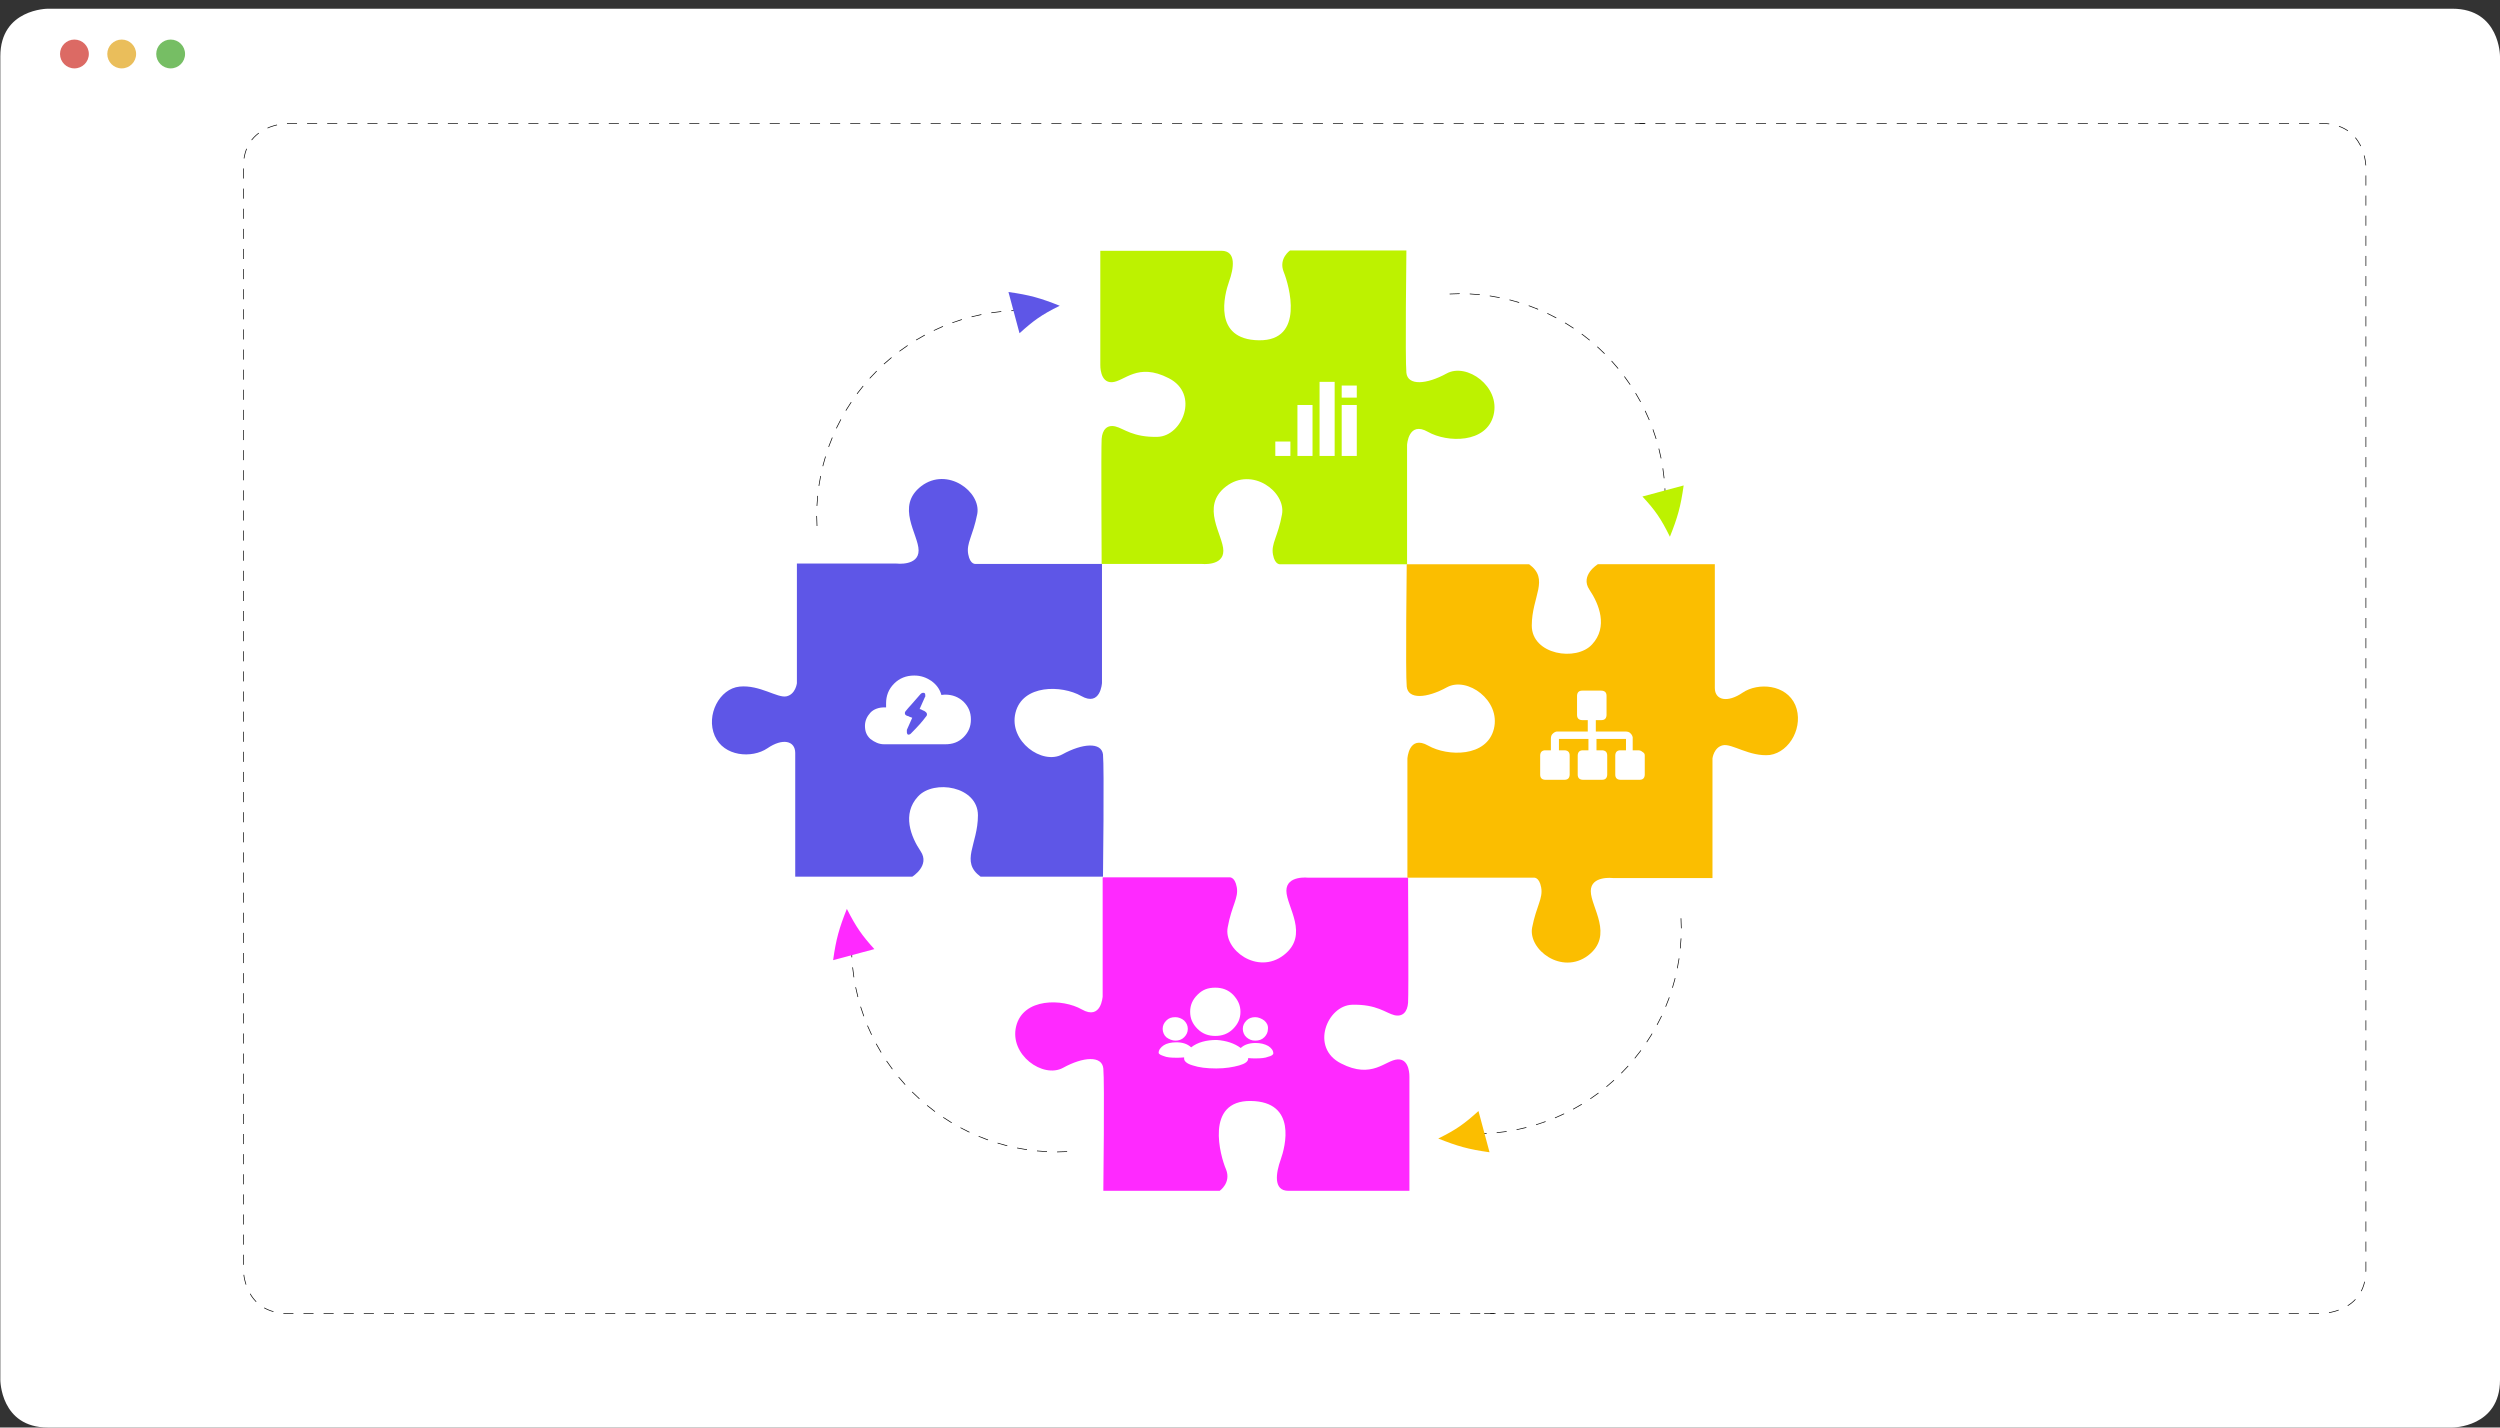 <?xml version="1.0" encoding="utf-8"?>
<!-- Generator: Adobe Illustrator 26.0.0, SVG Export Plug-In . SVG Version: 6.00 Build 0)  -->
<svg version="1.1" baseProfile="tiny" id="Calque_1"
	 xmlns="http://www.w3.org/2000/svg" xmlns:xlink="http://www.w3.org/1999/xlink" x="0px" y="0px" viewBox="0 0 745.7 425.8"
	 overflow="visible" xml:space="preserve">
<rect x="0" y="0" width="745.7" height="425.8" fill="#333333" stroke="none"/>
<path fill="#FFFFFF" d="M14.3,2.6c0,0-14.2,0-14.2,14.2v394.8c0,0,0,14.2,14.2,14.2h717.2c0,0,14.2,0,14.2-14.2V16.8
	c0,0,0-14.2-14.2-14.2C731.5,2.6,14.3,2.6,14.3,2.6z"/>
<g>
	<circle fill="#DC6A64" cx="22.2" cy="16.1" r="4.3"/>
	<circle fill="#EABE5B" cx="36.3" cy="16.1" r="4.3"/>
	<circle fill="#76BE64" cx="50.9" cy="16.1" r="4.3"/>
	<rect fill="none" width="14.6" height="14.6"/>
</g>
<path fill="none" stroke="#000000" stroke-width="0.2" stroke-miterlimit="10" stroke-dasharray="3,3" d="M442.7,391.8h249.6
	c0,0,13.4,0,13.4-13v-329c0,0,0-13-13.4-13c0,0-91.4,0-203.3,0"/>
<path fill="none" stroke="#000000" stroke-width="0.2" stroke-miterlimit="10" stroke-dasharray="3,3" d="M490.6,36.8
	c-122,0-404.6,0-404.6,0s-13.4,0-13.4,13v329c0,0,0,13,13.4,13h360.1"/>
<path fill="#FF29FF" d="M328.9,261.7v35.5c0,0-0.4,7.2-6.2,3.9c-5.8-3.3-17.5-3.5-19.6,5s8,15.7,14,12.4c6-3.3,11.6-3.7,12,0.2
	c0.4,3.9,0,36.5,0,36.5h34.7c0,0,3.5-2.4,1.9-6.4c-1.7-3.9-6.4-20.6,7.4-20.4c13.8,0.2,10.3,13.6,8.9,17.5c-1.4,3.9-2.3,9.3,2.3,9.3
	c4.5,0,36.1,0,36.1,0v-34c0,0,0.2-5.4-3.5-5.2c-3.7,0.2-7.6,6-16.9,1.2c-9.3-4.7-4.1-17.3,3.3-17.5c7.4-0.2,10.1,2.5,12.6,3.1
	s3.9-1,4.1-3.7c0.2-2.7,0-37.3,0-37.3h-29.7c0,0-6.6-0.8-6.6,3.9c0,4.7,7,13.2-0.8,19.2c-7.8,6-18-1.6-16.7-8.3
	c1.2-6.6,3.3-8.7,2.7-12c-0.6-3.3-2.3-2.9-2.3-2.9L328.9,261.7L328.9,261.7z"/>
<path fill="#BDF200" d="M419.7,168.2v-35.5c0,0,0.4-7.2,6.2-3.9c5.8,3.3,17.5,3.5,19.6-5s-8-15.7-14-12.4c-6,3.3-11.6,3.7-12-0.2
	c-0.4-3.9,0-36.5,0-36.5h-34.7c0,0-3.5,2.4-1.9,6.4c1.6,3.9,6.4,20.6-7.4,20.4s-10.3-13.6-8.9-17.5s2.3-9.2-2.3-9.2
	c-4.5,0-36.1,0-36.1,0v34c0,0-0.2,5.4,3.5,5.2c3.7-0.2,7.6-6,16.9-1.2c9.3,4.7,4.1,17.3-3.3,17.5s-10.1-2.5-12.6-3.1s-3.9,1-4.1,3.7
	s0,37.3,0,37.3h29.7c0,0,6.6,0.8,6.6-3.9c0-4.7-7-13.2,0.8-19.2s17.9,1.6,16.7,8.3s-3.3,8.7-2.7,12s2.3,2.9,2.3,2.9h37.7V168.2z"/>
<rect x="387" y="120.8" fill="#FFFFFF" width="4.5" height="15.2"/>
<rect x="380.4" y="131.7" fill="#FFFFFF" width="4.5" height="4.3"/>
<rect x="400.2" y="120.8" fill="#FFFFFF" width="4.5" height="15.2"/>
<rect x="400.2" y="115" fill="#FFFFFF" width="4.5" height="3.6"/>
<rect x="393.6" y="113.9" fill="#FFFFFF" width="4.5" height="22.1"/>
<path fill="#5E56E7" d="M316.9,225c-6,3.3-16.1-3.9-14-12.4s13.8-8.3,19.6-5c5.8,3.3,6.2-3.9,6.2-3.9v-35.5h-37.6
	c0,0-1.7,0.4-2.3-2.9c-0.6-3.3,1.4-5.4,2.7-12c1.2-6.6-8.9-14.2-16.7-8.3c-7.8,6-0.8,14.4-0.8,19.2c0,4.7-6.6,3.9-6.6,3.9h-29.7
	v35.7c0,0-0.4,3.3-3.1,3.9s-8-3.5-14-2.9s-10.1,8.5-7.4,14.7s11.1,6.8,15.7,3.7c4.5-3.1,8.3-2.3,8.3,1.4c0,3.7,0,36.9,0,36.9h34.9
	c0,0,5.4-3.3,2.5-7.6c-2.9-4.3-5.6-11.1-0.8-16.3c4.7-5.2,17.9-3.1,17.9,5.6s-5.4,13.8,0.8,18.3H329c0,0,0.4-32.6,0-36.5
	C328.5,221.3,322.9,221.7,316.9,225z"/>
<path fill="#FBBE00" d="M535.5,210.3c-2.7-6.2-11.1-6.8-15.7-3.7c-4.5,3.1-8.3,2.3-8.3-1.4c0-3.7,0-36.9,0-36.9h-34.9
	c0,0-5.4,3.3-2.5,7.6c2.9,4.3,5.6,11.1,0.8,16.3c-4.7,5.2-18,3.1-18-5.6s5.4-13.8-0.8-18.3h-36.5c0,0-0.4,32.6,0,36.5s6,3.5,12,0.2
	s16.1,3.9,14,12.4s-13.8,8.3-19.6,5s-6.2,3.9-6.2,3.9v35.5h37.6c0,0,1.7-0.4,2.3,2.9s-1.4,5.4-2.7,12c-1.2,6.6,8.9,14.2,16.7,8.3
	c7.8-6,0.8-14.4,0.8-19.2c0-4.7,6.6-3.9,6.6-3.9h29.7v-35.7c0,0,0.4-3.3,3.1-3.9c2.7-0.6,8,3.5,14,2.9
	C534,224.3,538.1,216.5,535.5,210.3z"/>
<path fill="#FFFFFF" d="M362.6,215.6c-1.4-1.5-2-2.7-2-3.5c0.1-1.1,0.7-2.2,2-3.5c1.7-1.7,3.5-3,5.6-4.1c2.7-1.2,5.4-2,8.3-2
	c2.9,0,5.8,0.6,8.3,2c2.1,1.1,4.1,2.6,5.6,4.1c1.4,1.5,2,2.7,2,3.5c-0.1,1.1-0.7,2.2-2,3.5c-1.7,1.7-3.5,3-5.6,4.1
	c-2.7,1.4-5.4,2-8.3,2s-5.8-0.7-8.3-2C366.1,218.7,364.2,217.3,362.6,215.6L362.6,215.6z M369.1,212.2c0,2,0.7,3.7,2.2,5.2
	c1.5,1.4,3.2,2.1,5.3,2.1s3.9-0.7,5.3-2.1c1.5-1.4,2.2-3,2.2-5.2c0-2-0.7-3.7-2.2-5.2c-1.5-1.4-3.2-2.1-5.3-2.1
	c-2.1,0-3.9,0.6-5.3,2.1C369.7,208.5,369.1,210.2,369.1,212.2z M371.8,212.2c0-1.2,0.5-2.4,1.4-3.2c0.9-0.9,2.1-1.4,3.3-1.4
	c1.4,0,2.4,0.5,3.3,1.4c0.9,0.9,1.4,2,1.4,3.2s-0.5,2.4-1.4,3.2c-0.9,0.9-2.1,1.4-3.3,1.4c-1.4,0-2.4-0.5-3.3-1.4
	S371.8,213.4,371.8,212.2z"/>
<circle fill="none" stroke="#FFFFFF" stroke-width="4" stroke-miterlimit="10" cx="376.2" cy="213.6" r="29"/>
<path fill="#FFFFFF" d="M280.8,207.3c0.6-0.1,1.1-0.1,1.2-0.1c2.1,0,3.9,0.7,5.4,2.1c1.5,1.5,2.2,3.2,2.2,5.3c0,2.1-0.7,3.8-2.2,5.3
	s-3.3,2.1-5.4,2.1h-18.3c-1.5,0-2.8-0.6-4.1-1.6c-1.2-1.1-1.6-2.4-1.6-3.9s0.6-2.8,1.6-3.9s2.6-1.6,4.1-1.6h0.6c0-0.3,0-0.6,0-1.2
	c0-2.2,0.7-4.2,2.4-5.9c1.6-1.6,3.6-2.4,6-2.4c2,0,3.6,0.6,5.1,1.6C279.3,204.2,280.3,205.5,280.8,207.3L280.8,207.3z M271.8,218.7
	c2.1-2.1,3.4-3.6,4.2-4.7c0.3-0.3,0.5-0.6,0.5-0.9c0-0.5-0.3-0.7-0.9-1.1h-0.1c-0.6-0.3-0.9-0.5-1.2-0.5l1.6-3.6
	c0.1,0,0.1-0.1,0.1-0.6c0-0.3-0.1-0.5-0.3-0.6c-0.3-0.1-0.7-0.1-1.1,0.3l-2.8,3.2c-0.7,0.7-1.2,1.4-1.4,1.6
	c-0.3,0.3-0.5,0.6-0.5,0.9c0,0.5,0.3,0.7,0.9,0.9h0.1c0.1,0.1,0.6,0.3,1.2,0.5l-1.6,3.6v0.3c0,0.1,0,0.3,0,0.5
	c0,0.1,0.1,0.5,0.3,0.6C271,219.2,271.5,219.1,271.8,218.7L271.8,218.7z"/>
<path fill="#FFFFFF" d="M490.6,225.4v5.6c0,0.4-0.1,0.9-0.4,1.2c-0.3,0.3-0.7,0.4-1.2,0.4h-5.6c-0.4,0-0.9-0.1-1.2-0.4
	s-0.4-0.7-0.4-1.2v-5.6c0-0.4,0.1-0.9,0.4-1.2c0.3-0.3,0.7-0.4,1.2-0.4h1.6v-3.4h-8.8v3.4h1.6c0.4,0,0.9,0.1,1.2,0.4
	s0.4,0.7,0.4,1.2v5.6c0,0.4-0.1,0.9-0.4,1.2s-0.7,0.4-1.2,0.4h-5.6c-0.4,0-0.9-0.1-1.2-0.4s-0.4-0.7-0.4-1.2v-5.6
	c0-0.4,0.1-0.9,0.4-1.2c0.3-0.3,0.7-0.4,1.2-0.4h1.6v-3.4H465v3.4h1.6c0.4,0,0.9,0.1,1.2,0.4s0.4,0.7,0.4,1.2v5.6
	c0,0.4-0.1,0.9-0.4,1.2s-0.7,0.4-1.2,0.4H461c-0.4,0-0.9-0.1-1.2-0.4s-0.4-0.7-0.4-1.2v-5.6c0-0.4,0.1-0.9,0.4-1.2
	c0.3-0.3,0.7-0.4,1.2-0.4h1.6v-3.4c0-0.6,0.1-1.2,0.6-1.6c0.4-0.4,1-0.7,1.6-0.6h8.8v-3.4H472c-0.4,0-0.9-0.1-1.2-0.4
	s-0.4-0.7-0.4-1.2v-5.6c0-0.4,0.1-0.9,0.4-1.2c0.3-0.3,0.7-0.4,1.2-0.4h5.6c0.4,0,0.9,0.1,1.2,0.4s0.4,0.7,0.4,1.2v5.6
	c0,0.4-0.1,0.9-0.4,1.2c-0.3,0.3-0.7,0.4-1.2,0.4H476v3.4h8.8c0.6,0,1.2,0.1,1.6,0.6c0.4,0.4,0.7,1,0.6,1.6v3.4h1.6
	c0.4,0,0.9,0.1,1.2,0.4C490.5,224.6,490.6,224.9,490.6,225.4z"/>
<path fill="none" stroke="#000000" stroke-width="0.2" stroke-miterlimit="10" stroke-dasharray="3,3" d="M243.7,156.9
	c0-1-0.1-2-0.1-2.9c0-33.9,27.5-61.4,61.4-61.4c0.9,0,1.8,0,2.6,0.1"/>
<g>
	<path fill="#5E56E7" d="M304.1,99.4c-1.3-4.9-2-7.4-3.3-12.3c6.4,0.9,9.5,1.8,15.3,4.1C310.6,93.9,308.2,95.7,304.1,99.4z"/>
</g>
<path fill="none" stroke="#000000" stroke-width="0.2" stroke-miterlimit="10" stroke-dasharray="3,3" d="M501.4,273.9
	c0,1,0.1,2,0.1,2.9c0,33.9-27.5,61.4-61.4,61.4c-0.9,0-1.8,0-2.6-0.1"/>
<g>
	<path fill="#FBBE00" d="M441,331.4c1.3,4.9,2,7.4,3.3,12.3c-6.4-0.9-9.5-1.8-15.3-4.1C434.5,336.9,436.9,335.1,441,331.4z"/>
</g>
<path fill="none" stroke="#000000" stroke-width="0.2" stroke-miterlimit="10" stroke-dasharray="3,3" d="M432.4,87.7
	c1,0,2-0.1,2.9-0.1c33.9,0,61.4,27.5,61.4,61.4c0,0.9,0,1.8-0.1,2.6"/>
<g>
	<path fill="#BDF200" d="M489.9,148.1c4.9-1.3,7.4-2,12.3-3.3c-0.9,6.4-1.8,9.5-4.1,15.3C495.4,154.6,493.7,152.2,489.9,148.1z"/>
</g>
<path fill="none" stroke="#000000" stroke-width="0.2" stroke-miterlimit="10" stroke-dasharray="3,3" d="M318.3,343.5
	c-1,0-2,0.1-2.9,0.1c-33.9,0-61.4-27.5-61.4-61.4c0-0.9,0-1.8,0.1-2.6"/>
<g>
	<path fill="#FF29FF" d="M260.8,283.1c-4.9,1.3-7.4,2-12.3,3.3c0.9-6.4,1.8-9.5,4.1-15.3C255.4,276.6,257.1,279,260.8,283.1z"/>
</g>
<path fill="#FFFFFF" d="M370.1,312.6c0.9-0.9,2.4-1.5,4.4-1.5c1.5,0,2.7,0.3,3.8,0.9c0.9,0.6,1.5,1.3,1.5,2.2c0,0.4-0.6,0.8-1.5,1
	c-0.9,0.4-2.3,0.5-3.7,0.5c-0.8,0-1.6,0-2.3-0.1v0.1c0,0.1,0,0.1,0,0.1c0,0.8-0.9,1.5-2.7,2c-1.8,0.5-4.1,0.9-6.8,0.9
	c-2.9,0-5.2-0.3-7-0.9c-1.8-0.5-2.6-1.3-2.6-2c0,0,0-0.1,0-0.3s0-0.1,0-0.1c-0.9,0.1-1.8,0.1-2.3,0.1c-1.6,0-2.9-0.1-3.8-0.5
	c-0.9-0.3-1.5-0.6-1.5-1c0-0.8,0.6-1.6,1.5-2.2s2.2-0.9,3.8-0.9c1.9,0,3.3,0.5,4.4,1.5c1.9-1.5,4.5-2.2,7.6-2.2
	C365.8,310.4,368.2,311.2,370.1,312.6L370.1,312.6z M354.3,306.9c0,1-0.4,1.8-1.1,2.5s-1.6,1-2.6,1c-0.9,0-1.9-0.4-2.7-1
	c-0.7-0.6-1.1-1.6-1.1-2.5c0-1,0.4-1.8,1.1-2.5s1.5-1,2.7-1c0.9,0,1.9,0.4,2.6,1C353.9,305.1,354.3,305.9,354.3,306.9z M370,301.8
	c0,2-0.7,3.6-2.2,5.1s-3.3,2.1-5.3,2.1s-3.8-0.6-5.3-2.1s-2.2-3.1-2.2-5.1s0.7-3.6,2.2-5.1s3.1-2.1,5.3-2.1c2,0,3.8,0.6,5.3,2.1
	C369.3,298.3,370,299.9,370,301.8z M378.2,306.9c0,1-0.4,1.8-1.1,2.5s-1.6,1-2.7,1s-1.9-0.4-2.6-1s-1.1-1.6-1.1-2.5
	c0-1,0.4-1.8,1.1-2.5s1.6-1,2.6-1c0.9,0,1.9,0.4,2.7,1C377.9,305.1,378.3,305.9,378.2,306.9z"/>
</svg>
